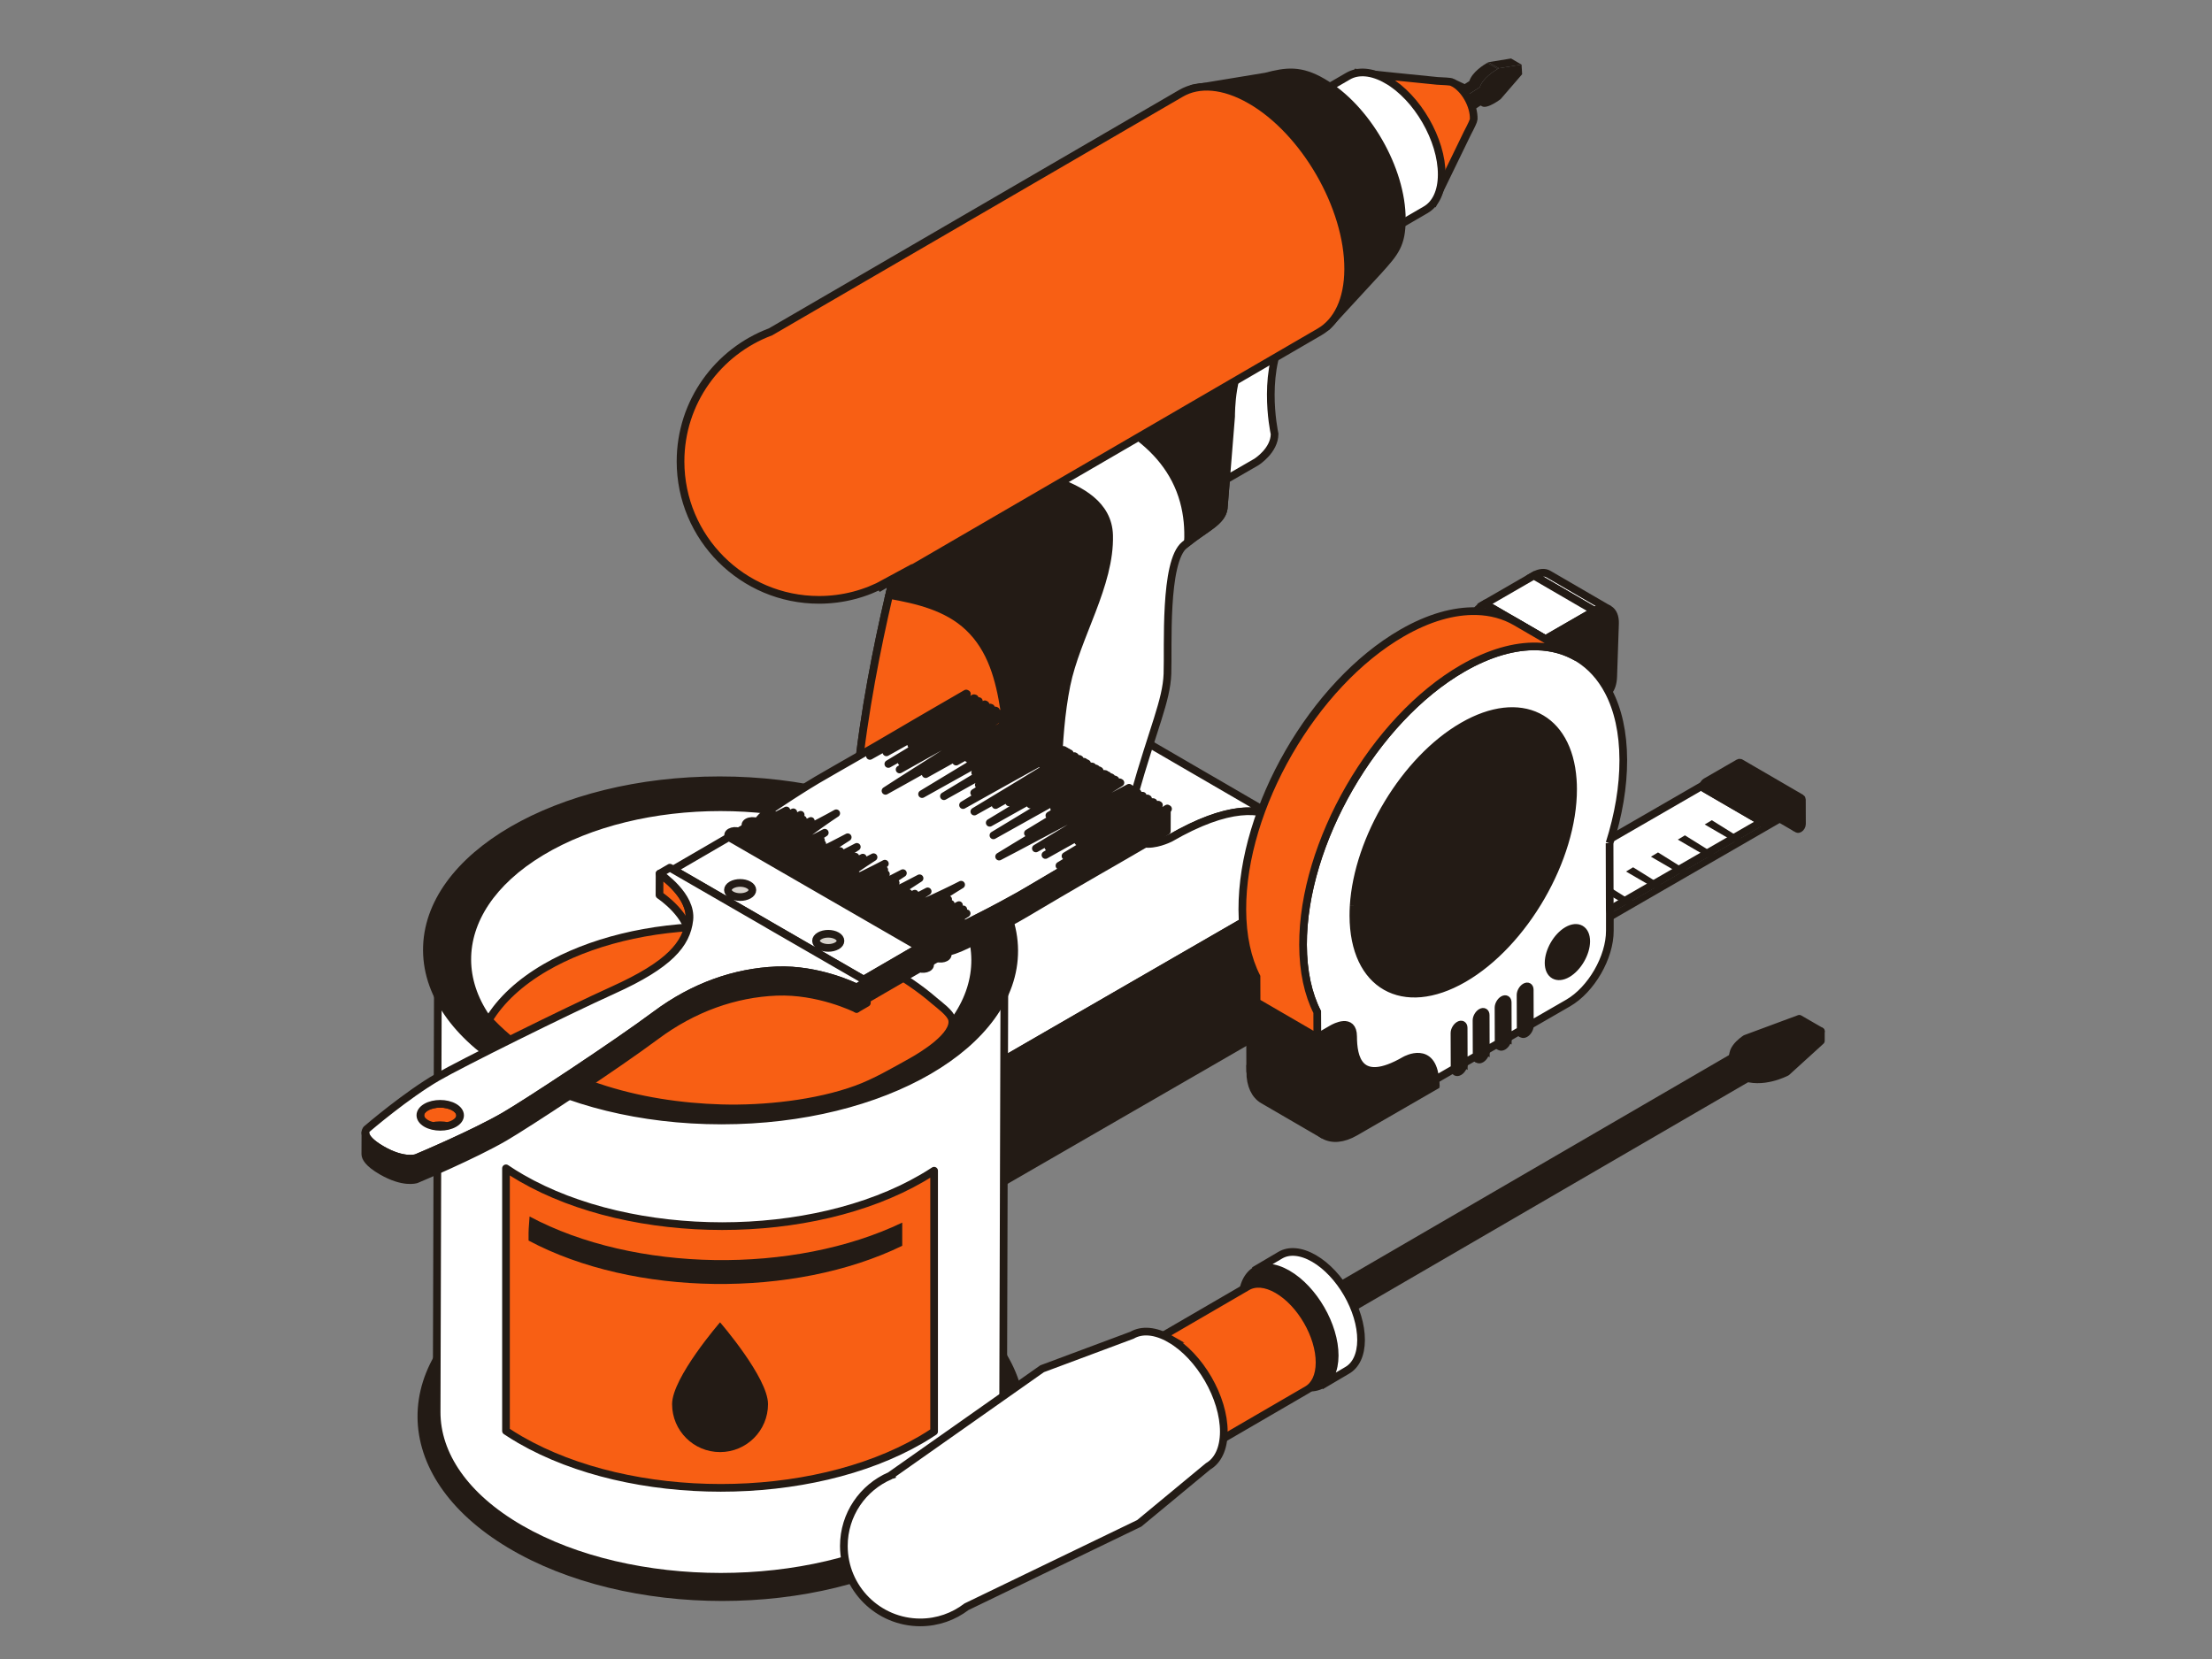 <?xml version="1.0" encoding="UTF-8"?><svg id="a" xmlns="http://www.w3.org/2000/svg" viewBox="0 0 576 432"><rect x="0" y="0" width="576" height="432" fill="#808080" stroke="none"/><g><polygon points="203.97 269.92 236.67 288.93 339.12 229.78 306.41 210.77 203.97 269.92" fill="#3a3838"/><path d="M271.99,199.27c-.43,.2-5.36,2.59-8.32,.87l32.7,19.01c2.96,1.72,7.89-.66,8.32-.87,14.59-8.42,23.05-8.04,27.92-5.21l-32.7-19c-4.87-2.83-13.33-3.21-27.92,5.21Z" fill="#fff" stroke="#231b15" stroke-miterlimit="10" stroke-width="2"/><polygon points="286.56 105.86 319.27 124.86 320.58 108.44 287.88 89.44 286.56 105.86" fill="#5e5959"/><path d="M287.88,89.44l32.7,19.01c0-.65-.04-13.04,4.79-16.16l-32.7-19.01c-4.82,3.11-4.79,15.51-4.79,16.16Z" fill="#5e5959"/><path d="M304.69,218.27c-.72,.35-14.48,6.99-9.41-10.96,5.07-17.95,8.46-24.81,8.72-31.82,.27-7.01-.93-29.18,4.45-33.6,5.38-4.41,9.65-5.89,10.21-9.48l.6-7.55,1.32-16.42c0-.65-.04-13.04,4.79-16.16l-19.22,12.39-53.98,34.8,2.33,3.86c.96-.55,18.55-10.4,13.65,15.31-.59,2.11-11.82,42.1-13.15,76.18,.06,.64,1.17,12.71-9.04,20.24-.47,.3-9.36,6.07-9.34,14.54l.05,20.73,102.45-59.15-.02-8.34c-.19-1.11-3.76-22.27-34.41-4.57Z" fill="#fff" stroke="#231b15" stroke-miterlimit="10" stroke-width="2"/><g><path d="M294.39,112.25c6.46,4.38,11.67,10.26,13.86,18.27,.98,3.57,1.26,7.13,1.1,10.67,4.94-3.86,8.78-5.4,9.3-8.78l.61-7.55,1.32-16.42c0-.65-.04-13.04,4.79-16.16l-19.22,12.39-11.76,7.58Z" fill="#231b15" stroke="#231b15" stroke-miterlimit="10" stroke-width="2"/><path d="M274.47,125.09l-22.31,14.38,2.33,3.86c.96-.56,18.55-10.4,13.65,15.31-.58,2.06-12.13,41.2-13.15,76.19,7.51-2.05,14.52-9.11,17.98-16.23,2.73-5.64,2.22-11.97,2.48-18.07,.32-7.39,.79-14.85,2.26-22.12,2.56-12.66,11.47-26.08,11.1-39.07-.23-7.99-7.49-11.83-14.34-14.24Z" fill="#231b15" stroke="#231b15" stroke-miterlimit="10" stroke-width="2"/></g><path d="M236.67,290.29l.05,14.53,.02,6.77c.02,5.69,4.04,7.98,9,5.12l84.52-48.8c4.95-2.86,8.95-9.79,8.93-15.47l-.06-21.3-102.45,59.15Z" fill="#231b15" stroke="#231b15" stroke-miterlimit="10" stroke-width="2"/><path d="M236.73,311.59l-.02-6.77-.05-15.89-32.7-19.01,.05,15.89,.02,6.77c0,2.82,2.84,8.05,10.73,13.68,12.95,9.25,24.59,11.07,24.59,11.07-1.61-.94-2.61-2.92-2.61-5.75Z" fill="#f85f14" stroke="#231b15" stroke-miterlimit="10" stroke-width="2"/><path d="M305.75,104.05l.4,.62,19.22-12.39c-4.82,3.11-4.79,15.51-4.79,16.16l-1.32,16.42,7.89-4.55c.23-.15,4.7-3.03,4.75-7.3-.18-.87-3.68-17.48,3.68-27.93l-29.83,18.96Z" fill="#fff" stroke="#231b15" stroke-miterlimit="10" stroke-width="2"/><polygon points="273.05 85.04 273.45 85.67 306.15 104.67 305.75 104.05 273.05 85.04" fill="#5e5959"/><path d="M265.5,141.84l-32.7-19c2.87,1.67,4.65,6.23,2.64,16.79-.59,2.1-11.82,42.1-13.15,76.18,.06,.64,1.17,12.71-9.04,20.24-.47,.3-9.36,6.07-9.34,14.54l.1,20.34s3.15,5.86,12.05,11.01c13.59,7.88,20.65,7.99,20.65,7.99l-.1-20.34c-.02-8.48,8.87-14.24,9.34-14.54,10.21-7.53,9.1-19.6,9.04-20.24,1.33-34.09,12.56-74.08,13.15-76.19,2.02-10.57,.23-15.13-2.64-16.79Z" fill="#f85f14" stroke="#231b15" stroke-miterlimit="10" stroke-width="2"/><path d="M265.5,141.84l-32.7-19c2.87,1.67,4.65,6.23,2.64,16.79-.59,2.1-11.82,42.1-13.15,76.18,.01,.13,32.72,19.2,32.7,19.01,1.33-34.09,12.56-74.08,13.15-76.19,2.02-10.57,.23-15.13-2.64-16.79Z" fill="#f85f14" stroke="#231b15" stroke-miterlimit="10" stroke-width="2"/><path d="M265.5,141.84l-32.7-19c2.87,1.67,4.65,6.23,2.64,16.79-.22,.77-1.85,6.58-3.89,15.29,7.34,1.3,15.04,3.1,20.63,8.38,6.04,5.7,8.08,13.6,9.32,21.53,.05,.31,.09,.63,.14,.95,3.12-15.06,6.21-26.07,6.51-27.15,2.02-10.57,.23-15.13-2.64-16.79Z" fill="#231b15" stroke="#231b15" stroke-miterlimit="10" stroke-width="2"/><polygon points="219.46 120.46 252.17 139.47 306.15 104.67 273.45 85.67 219.46 120.46" fill="#5c815a"/><g isolation="isolate"><path d="M382.88,25.85c.08,.1,.17,.18,.28,.24l2.73,1.58c-.1-.06-.2-.14-.28-.24l-2.73-1.58Z" fill="#231b15"/><path d="M387.27,16.37l2.73,1.58c.2-.12,.31-.17,.32-.18l-2.73-1.58s-.11,.06-.31,.17Z" fill="#231b15"/><path d="M396.27,17.85l-.06-1.04-5.89,.96s-.12,.06-.32,.18c-.98,.56-3.91,2.42-4.66,4.75l-5.97,3.86,.27,4.73,5.97-3.86c.66,.85,2.27,.18,3.52-.54,.92-.53,1.61-1.07,1.65-1.1l5.58-6.46-.06-1.04-.02-.45Z" fill="#231b15"/><polygon points="376.63 24.97 376.9 29.71 379.63 31.29 379.36 26.56 376.63 24.97" fill="#231b15"/><g><polygon points="387.59 16.19 390.31 17.77 396.2 16.82 393.48 15.23 387.59 16.19" fill="#231b15"/><path d="M382.61,21.11l-5.97,3.86,2.73,1.58,5.97-3.86c.75-2.33,3.69-4.18,4.66-4.75l-2.73-1.58c-.98,.56-3.91,2.42-4.66,4.75Z" fill="#231b15"/></g></g><path d="M378.21,21.45c-.58-.28-2.22-.27-3.96-.39l-20.75-2.09-4.37,16.69c1.01-.59,2.41-.5,3.96,.39,3.07,1.77,5.55,6.07,5.54,9.6,0,1.75-.62,2.99-1.62,3.57l16.28,3.61,8.84-18.21c.97-1.84,1.61-3.19,1.62-3.57,.13-3.53-2.36-8.05-5.54-9.6Z" fill="#f85f14" stroke="#231b15" stroke-miterlimit="10" stroke-width="2"/><path d="M361.19,20.82c-3.97-2.29-7.56-2.5-10.16-.99l-64.47,37.46c2.6-1.51,6.19-1.3,10.16,.99,7.88,4.55,14.26,15.59,14.23,24.65-.01,4.5-1.6,7.67-4.16,9.16l64.47-37.47c2.56-1.49,4.15-4.66,4.16-9.16,.03-9.06-6.35-20.1-14.23-24.65Z" fill="#fff" stroke="#231b15" stroke-miterlimit="10" stroke-width="2"/><path d="M344.36,21.37c-5.76-3.33-9.4-2.84-14.75-1.44l-19.01,3.13-74.6,51.28c3.77-2.19,8.99-1.88,14.75,1.44,11.45,6.61,20.7,22.63,20.66,35.79-.02,6.54-2.33,11.13-6.05,13.3l80.18-39.82,13.44-14.58c4.29-4.76,6.03-6.76,6.05-13.3,.04-13.16-9.21-29.18-20.66-35.79Z" fill="#231b15" stroke="#231b15" stroke-miterlimit="10" stroke-width="2"/><path d="M325.66,26.08c-7.08-4.09-13.5-4.47-18.13-1.78l-106.88,62.11c-13.68,5.12-23.44,18.27-23.44,33.74,0,19.91,16.14,36.05,36.05,36.05,6.28,0,12.18-1.61,17.32-4.43-.63,.57-1.29,1.09-2.02,1.51l115.07-66.87c4.57-2.66,7.41-8.31,7.43-16.34,.05-16.17-11.33-35.87-25.4-43.99Z" fill="#f85f14" stroke="#231b15" stroke-miterlimit="10" stroke-width="2"/></g><g><path d="M467.83,215.39c0,.22,.08,.37,.2,.44l-15.81-9.19c-.12-.07-.2-.22-.2-.44v-3.62l15.8,9.19v3.62Z" fill="#231b15" stroke="#231b15" stroke-miterlimit="10" stroke-width="2"/><polygon points="467.82 211.77 452.01 202.58 452 200.66 467.81 209.84 467.82 211.77" fill="#f0f1f1"/><polygon points="419.17 237.89 403.37 228.7 403.36 227.66 419.17 236.84 419.17 237.89" fill="#f5f5f5"/><path d="M459.48,214.41c-.08-.05-.14-.13-.17-.24l.46,.27-40.6,23.44-15.81-9.19,40.48-23.37,15.63,9.09Z" fill="#f5f5f5"/><g><path d="M459.7,214.46h-.02s-.05,0-.07,0h0s-.04,0-.06-.01h-.01s-.04-.02-.06-.03h-.01l-.03-.03h-.02l-.02-.04h-.01s-.02-.03-.03-.05h0s-.02-.04-.03-.06v-.02s-.02-.02-.02-.04v-.02h0c.16,.09,.31,.18,.47,.27-.02,0-.05,0-.07,.01Z" fill="#f5f5f5"/><polygon points="450.3 209.08 443.68 205.23 443.68 205.23 450.3 209.08" fill="#f5f5f5"/></g><path d="M443.48,204.79c0,.22,.08,.37,.2,.44l15.08,8.76-39.58,22.85-15.81-9.19,40.16-23.19c-.03,.11-.05,.22-.05,.32Z" fill="#fff" stroke="#231b15" stroke-miterlimit="10" stroke-width="2"/><path d="M459.97,214.37c-.07,.04-.13,.07-.2,.08l-.46-.27h0s0-.03-.01-.04v-.09s-.02-.05-.02-.07h0c.23,.13,.46,.26,.69,.39Z" fill="#59595b"/><path d="M443.53,204.47c-.03,.11-.05,.22-.05,.32,0,.22,.08,.37,.2,.44l15.81,9.19s-.03-.02-.04-.04c.09,.07,.2,.1,.34,.07,.06-.01,.13-.04,.2-.08l7.84-4.52v1.93l.02,3.62c0,.43,.31,.61,.69,.39,.38-.22,.69-.75,.69-1.19l-.02-6.34c0-.22-.08-.37-.2-.44h0l-15.81-9.19c-.13-.07-.3-.06-.49,.05l-8.52,4.92c-.29,.17-.54,.51-.64,.86Zm25.35,3.32s.03,.01,.04,.02c-.01,0-.03-.01-.04-.02Zm-.12,0s.03,0,.05,0c-.02,0-.03,0-.05,0Zm-.13,.03s.03,0,.04,0c-.01,0-.03,0-.04,0Zm-9.3,6.41c.02,.06,.05,.1,.09,.14-.04-.04-.07-.08-.09-.14Zm-.04-.25c0,.08,.01,.15,.03,.21-.02-.06-.03-.13-.03-.21Z" fill="#231b15" stroke="#231b15" stroke-linejoin="round" stroke-width="2"/><path d="M459.97,214.37l7.84-4.52v1.93l-48.63,28.08v-1.96l40.6-23.44c.06-.01,.13-.04,.2-.08Z" fill="#231b15"/><polygon points="419.18 239.85 403.37 230.66 403.37 228.7 419.17 237.89 419.18 239.85" fill="#59595b"/><polygon points="453.48 218.4 451.88 219.33 443.9 214.69 445.75 213.58 453.48 218.4" fill="#231b15"/><polygon points="446.48 222.34 444.88 223.27 436.9 218.63 438.75 217.52 446.48 222.34" fill="#231b15"/><polygon points="439.48 226.8 437.88 227.72 429.9 223.08 431.75 221.97 439.48 226.8" fill="#231b15"/><polygon points="433 230.66 431.39 231.58 423.41 226.94 425.26 225.84 433 230.66" fill="#231b15"/><polygon points="425.48 234.96 423.88 235.89 415.9 231.25 417.75 230.14 425.48 234.96" fill="#231b15"/><path d="M397.23,235.92h0c5.27,3.06,10.54,6.12,15.81,9.19h0c0,3.11-2.18,6.89-4.89,8.46l-15.81-9.19c2.71-1.56,4.9-5.35,4.89-8.46Z" fill="#f7e573"/><path d="M392.35,244.37c4.74,2.76,11.07,6.43,15.81,9.19-1.36,.79-2.59,.86-3.48,.34l-15.81-9.19c.89,.52,2.12,.44,3.48-.34Z" fill="#f7e573"/><path d="M413.04,245.1c-5.27-3.06-10.54-6.12-15.81-9.19,0-1.55-.55-2.63-1.43-3.15,4.74,2.76,11.06,6.43,15.81,9.19,.88,.51,1.43,1.6,1.43,3.15Z" fill="#f7e573"/><path d="M396.32,269.21l-15.81-9.19c-.21-.12-.35-.39-.35-.76l15.81,9.19c0,.37,.13,.64,.35,.76Z" fill="#231b15" stroke="#231b15" stroke-miterlimit="10" stroke-width="2"/><polygon points="395.97 268.44 380.17 259.26 380.17 259.13 395.97 268.32 395.97 268.44" fill="#231b15" stroke="#231b15" stroke-miterlimit="10" stroke-width="2"/><path d="M395.8,232.77l15.81,9.19c-.89-.52-2.13-.44-3.49,.34l-15.81-9.19c1.36-.79,2.6-.86,3.49-.34Z" fill="#434244"/><path d="M390.59,272.51l-15.81-9.19c-.21-.12-.35-.39-.35-.76l15.81,9.19c0,.37,.14,.64,.35,.76Z" fill="#231b15" stroke="#231b15" stroke-miterlimit="10" stroke-width="2"/><polygon points="398.36 266.94 382.55 257.76 382.52 248.52 398.33 257.71 398.36 266.94" fill="#f7e573"/><polygon points="390.24 271.75 374.43 262.57 374.43 262.44 390.24 271.63 390.24 271.75" fill="#231b15" stroke="#231b15" stroke-miterlimit="10" stroke-width="2"/><path d="M398.33,257.71l-15.81-9.19c0-.38-.13-.64-.35-.76,4.74,2.76,11.07,6.43,15.81,9.19,.21,.12,.35,.39,.35,.76Z" fill="#f7e573"/><path d="M392.31,233.11l15.81,9.19c-2.7,1.56-4.89,5.35-4.88,8.46,0,1.54,.55,2.63,1.43,3.14l-15.81-9.19c-.88-.51-1.42-1.6-1.43-3.14,0-3.11,2.18-6.9,4.88-8.46Z" fill="#434244"/><polygon points="395.97 268.32 380.17 259.13 380.14 249.9 395.95 259.08 395.97 268.32" fill="#231b15" stroke="#231b15" stroke-miterlimit="10" stroke-width="2"/><path d="M382.18,247.76l15.81,9.19c-.22-.13-.52-.11-.85,.08l-15.81-9.19c.33-.19,.63-.21,.85-.08Z" fill="#434244"/><path d="M381.33,247.84l15.81,9.19c-.66,.38-1.19,1.3-1.19,2.06l-15.81-9.19c0-.76,.53-1.68,1.19-2.06Z" fill="#434244"/><path d="M384.86,275.82l-15.81-9.19c-.21-.12-.35-.39-.35-.76l15.81,9.19c0,.37,.13,.64,.35,.76Z" fill="#231b15" stroke="#231b15" stroke-miterlimit="10" stroke-width="2"/><polygon points="384.51 275.06 368.71 265.87 368.71 265.75 384.51 274.94 384.51 275.06" fill="#231b15" stroke="#231b15" stroke-miterlimit="10" stroke-width="2"/><polygon points="392.62 270.25 376.82 261.07 376.79 251.83 392.6 261.02 392.62 270.25" fill="#231b15" stroke="#231b15" stroke-miterlimit="10" stroke-width="2"/><path d="M392.6,261.02l-15.81-9.19c0-.38-.13-.64-.35-.76l15.81,9.19c.21,.12,.35,.39,.35,.76Z" fill="#f7e573"/><polygon points="390.24 271.63 374.43 262.44 374.41 253.21 390.21 262.39 390.24 271.63" fill="#231b15" stroke="#231b15" stroke-miterlimit="10" stroke-width="2"/><path d="M376.44,251.07l15.81,9.19c-.22-.13-.52-.11-.85,.08l-15.81-9.19c.33-.19,.63-.21,.85-.08Z" fill="#434244"/><path d="M375.59,251.15l15.81,9.19c-.65,.38-1.19,1.3-1.19,2.06l-15.81-9.19c0-.76,.53-1.68,1.19-2.06Z" fill="#434244"/><path d="M379.13,279.13l-15.81-9.19c-.21-.12-.35-.39-.35-.76l15.81,9.19c0,.37,.13,.64,.35,.76Z" fill="#434244"/><polygon points="386.9 273.56 371.09 264.37 371.06 255.14 386.87 264.33 386.9 273.56" fill="#231b15" stroke="#231b15" stroke-miterlimit="10" stroke-width="2"/><polygon points="378.78 278.37 362.97 269.18 362.97 269.06 378.78 278.25 378.78 278.37" fill="#434244"/><path d="M386.87,264.33l-15.81-9.19c0-.38-.13-.64-.35-.76l15.81,9.19c.21,.12,.35,.39,.35,.76Z" fill="#f7e573"/><polygon points="384.51 274.94 368.71 265.75 368.68 256.52 384.49 265.7 384.51 274.94" fill="#231b15" stroke="#231b15" stroke-miterlimit="10" stroke-width="2"/><path d="M370.71,254.37l15.81,9.19c-.22-.13-.52-.11-.85,.08l-15.81-9.19c.33-.19,.63-.21,.85-.08Z" fill="#434244"/><path d="M369.87,254.46l15.81,9.19c-.66,.38-1.19,1.3-1.19,2.06l-15.81-9.19c0-.76,.53-1.68,1.19-2.06Z" fill="#434244"/><polygon points="381.16 276.87 365.35 267.68 365.33 258.45 381.14 267.64 381.16 276.87" fill="#231b15" stroke="#231b15" stroke-miterlimit="10" stroke-width="2"/><path d="M381.14,267.64l-15.81-9.19c0-.38-.13-.64-.35-.76l15.81,9.19c.21,.12,.35,.39,.35,.76Z" fill="#f7e573"/><polygon points="378.78 278.25 362.97 269.06 362.95 259.83 378.75 269.01 378.78 278.25" fill="#231b15" stroke="#231b15" stroke-miterlimit="10" stroke-width="2"/><path d="M364.98,257.69l15.81,9.19c-.22-.13-.52-.11-.85,.08l-15.81-9.19c.33-.19,.63-.21,.85-.08Z" fill="#434244"/><path d="M364.13,257.77l15.81,9.19c-.66,.38-1.19,1.3-1.19,2.06l-15.81-9.19c0-.76,.53-1.68,1.19-2.06Z" fill="#231b15" stroke="#231b15" stroke-miterlimit="10" stroke-width="2"/><path d="M379.94,266.95c.66-.38,1.19-.08,1.2,.68l.03,9.23v.13c0,.75-.53,1.68-1.19,2.06-.66,.38-1.19,.07-1.2-.68v-.13l-.03-9.23c0-.76,.53-1.68,1.19-2.06Z" fill="#231b15" stroke="#231b15" stroke-miterlimit="10" stroke-width="2"/><polygon points="419.12 219.57 403.32 210.39 403.25 188.3 419.06 197.48 419.12 219.57" fill="#f7e573"/><path d="M373.75,281.15l-15.81-9.19c-.27-3.17-1.29-4.75-2.52-5.46l15.81,9.19c1.23,.71,2.25,2.3,2.52,5.46Z" fill="#231b15" stroke="#231b15" stroke-miterlimit="10" stroke-width="2"/><path d="M393.72,193.8l15.81,9.19c.06,.79,.09,1.61,.09,2.45,.02,6.8-1.76,14.16-4.83,21.19-5.27-3.06-10.54-6.12-15.81-9.18,3.07-7.03,4.85-14.39,4.83-21.19,0-.84-.03-1.66-.09-2.45Z" fill="#f7e573"/><path d="M355.43,266.5l15.81,9.19c-2.25-1.31-5.18,.3-5.41,.43l-15.81-9.19c.23-.13,3.17-1.74,5.41-.43Z" fill="#231b15" stroke="#231b15" stroke-miterlimit="10" stroke-width="2"/><path d="M350.01,266.93l15.81,9.19c-5.27,3.04-8.49,3.27-10.46,2.13l-15.81-9.19c1.97,1.14,5.19,.91,10.46-2.13Z" fill="#231b15" stroke="#231b15" stroke-miterlimit="10" stroke-width="2"/><path d="M365.29,245.63c9.87-5.7,18.56-16.47,23.68-28.18,5.27,3.06,10.54,6.12,15.81,9.18-5.12,11.71-13.81,22.49-23.68,28.19-7.95,4.59-15.15,5.01-20.35,1.99l-15.81-9.19c5.2,3.02,12.41,2.6,20.35-1.99Z" fill="#f7e573"/><path d="M352.36,269.89c0,3.01,.43,6.86,3,8.36l-15.81-9.19c-2.58-1.5-2.99-5.35-3-8.36,0-1.53-.46-2.34-1.11-2.72l15.81,9.19c.65,.38,1.11,1.19,1.11,2.72Z" fill="#231b15" stroke="#231b15" stroke-miterlimit="10" stroke-width="2"/><path d="M335.44,257.97l15.81,9.19c-1.46-.85-3.89,.48-4.29,.71l-15.81-9.19c.4-.23,2.83-1.56,4.29-.71Z" fill="#434244"/><polygon points="346.95 267.87 343.02 270.14 327.21 260.96 331.14 258.69 346.95 267.87" fill="#231b15" stroke="#231b15" stroke-miterlimit="10" stroke-width="2"/><path d="M365.11,179.9l15.81,9.19c-15.06,8.69-27.38,29.21-28.44,46.84-.05,.85-.08,1.7-.07,2.54,.03,9.01,3.21,15.35,8.34,18.34l-15.81-9.19c-5.13-2.98-8.32-9.32-8.34-18.34,0-.84,.02-1.69,.07-2.54,1.06-17.63,13.38-38.15,28.44-46.84Z" fill="#434244"/><path d="M408.12,242.3c2.71-1.56,4.91-.31,4.92,2.8,0,3.11-2.18,6.89-4.89,8.46-2.7,1.56-4.9,.31-4.91-2.8,0-3.11,2.18-6.9,4.88-8.46Z" fill="#231b15" stroke="#231b15" stroke-miterlimit="10" stroke-width="2"/><path d="M397.14,257.03c.66-.38,1.19-.08,1.2,.68l.03,9.23v.13c0,.75-.53,1.68-1.19,2.06-.66,.38-1.19,.07-1.2-.68v-.13l-.03-9.23c0-.76,.53-1.68,1.19-2.06Z" fill="#231b15" stroke="#231b15" stroke-miterlimit="10" stroke-width="2"/><path d="M391.4,260.34c.66-.38,1.19-.08,1.2,.68l.03,9.23v.13c0,.75-.53,1.68-1.19,2.06-.65,.38-1.19,.07-1.2-.68v-.13l-.03-9.23c0-.76,.53-1.68,1.19-2.06Z" fill="#231b15" stroke="#231b15" stroke-miterlimit="10" stroke-width="2"/><path d="M385.67,263.64c.66-.38,1.19-.08,1.2,.68l.03,9.23v.13c0,.75-.53,1.68-1.19,2.06s-1.19,.07-1.2-.68v-.13l-.03-9.23c0-.76,.53-1.68,1.19-2.06Z" fill="#231b15" stroke="#231b15" stroke-miterlimit="10" stroke-width="2"/><polygon points="419.06 197.48 409.52 202.99 393.72 193.8 403.25 188.3 419.06 197.48" fill="#f7e573"/><path d="M418.85,180.06l-15.81-9.19c-2.06-3.93-4.89-6.94-8.31-8.93,4.74,2.76,11.07,6.43,15.81,9.19,3.42,1.99,6.24,4.99,8.31,8.93Z" fill="#434244"/><path d="M409.52,202.99l-15.81-9.19c-.55-7.72-3.6-13.19-8.26-15.9,4.74,2.76,11.06,6.43,15.81,9.19,4.66,2.71,7.71,8.18,8.26,15.9Z" fill="#f7e573"/><path d="M344.72,295.59l-15.81-9.19c-2.07-1.2-3.35-3.75-3.36-7.38l15.81,9.19c.01,3.63,1.29,6.18,3.36,7.38Z" fill="#231b15" stroke="#231b15" stroke-miterlimit="10" stroke-width="2"/><path d="M403.2,149.49l15.81,9.19c-.96-.56-2.3-.48-3.8,.39l-15.81-9.19c1.5-.86,2.84-.95,3.8-.39Z" fill="#fff" stroke="#231b15" stroke-miterlimit="10" stroke-width="2"/><polygon points="341.36 288.21 325.55 279.02 325.51 263.05 341.32 272.23 341.36 288.21" fill="#231b15" stroke="#231b15" stroke-linejoin="round" stroke-width="2"/><polygon points="415.21 159.07 402.45 166.43 386.64 157.25 399.4 149.88 415.21 159.07" fill="#fff" stroke="#231b15" stroke-miterlimit="10" stroke-width="2"/><path d="M343.02,270.14l3.93-2.27c.58-.34,5.4-2.96,5.41,2.01,.02,5.3,1.3,13.25,13.46,6.23,.36-.2,7.17-3.94,7.93,5.03,.04,.48,.06,1,.07,1.56l-20.92,12.08c-6.35,3.67-11.52,.72-11.54-6.58l-.05-15.97,.2-1.22,1.5-.87Z" fill="#231b15" stroke="#231b15" stroke-miterlimit="10" stroke-width="2"/><polygon points="343.02 270.14 341.52 271.01 325.71 261.82 327.21 260.96 343.02 270.14" fill="#231b15" stroke="#231b15" stroke-linejoin="round" stroke-width="2"/><polygon points="341.52 271.01 341.32 272.23 325.51 263.05 325.71 261.82 341.52 271.01" fill="#231b15" stroke="#231b15" stroke-linejoin="round" stroke-width="2"/><path d="M386.64,157.25c4.74,2.76,11.07,6.43,15.81,9.19-1,.58-1.76,1.23-2.24,1.9l-15.81-9.19c.48-.66,1.23-1.32,2.24-1.9Z" fill="#fff" stroke="#231b15" stroke-miterlimit="10" stroke-width="2"/><path d="M402.45,166.43l12.76-7.36c3.06-1.77,5.46-.28,5.34,3.31l-.47,13.82c-.06,1.73-.52,3.07-1.23,3.86-3.89-7.41-10.47-11.53-18.64-11.73,.48-.66,1.23-1.32,2.24-1.9Z" fill="#231b15" stroke="#231b15" stroke-miterlimit="10" stroke-width="2"/><path d="M385.46,177.91l15.81,9.19c-5.2-3.02-12.41-2.6-20.35,1.99l-15.81-9.19c7.95-4.59,15.15-5.01,20.35-1.99Z" fill="#434244"/><polygon points="343 263.53 327.19 254.34 327.13 232.25 342.94 241.43 343 263.53" fill="#f7e573"/><polygon points="352.48 235.93 342.94 241.43 327.13 232.25 336.67 226.74 352.48 235.93" fill="#f7e573"/><path d="M380.91,189.08c15.06-8.7,27.45-2.44,28.61,13.91,.06,.79,.09,1.61,.09,2.45,.05,18.15-12.72,40.26-28.51,49.38-15.79,9.11-28.65,1.8-28.7-16.35,0-.84,.02-1.69,.07-2.54,1.06-17.63,13.38-38.15,28.44-46.84Z" fill="#231b15" stroke="#231b15" stroke-miterlimit="10" stroke-width="2"/><path d="M419.12,219.57c2.32-7.33,3.6-14.71,3.58-21.7-.02-7.14-1.4-13.14-3.86-17.82-3.89-7.41-10.47-11.53-18.64-11.73-5.79-.14-12.37,1.69-19.34,5.71-23.03,13.3-41.64,45.52-41.56,71.99,.02,6.98,1.34,12.86,3.69,17.5l.02,6.62,3.87-2.24c.64-.37,5.45-3,5.47,1.98,.02,5.3,1.3,13.25,13.46,6.23,.36-.2,7.17-3.94,7.93,5.03l5.03-2.9-.03-9.23c0-.76,.53-1.68,1.19-2.06,.66-.38,1.19-.08,1.2,.68l.03,9.23,3.35-1.93-.03-9.23c0-.76,.53-1.68,1.19-2.06,.66-.38,1.19-.08,1.2,.68l.03,9.23,3.34-1.93-.03-9.23c0-.76,.53-1.68,1.19-2.06,.66-.38,1.19-.08,1.2,.68l.03,9.23,3.35-1.93-.03-9.23c0-.76,.53-1.68,1.19-2.06,.66-.38,1.19-.08,1.2,.68l.03,9.23,9.97-5.75c6.02-3.48,10.88-11.9,10.86-18.82v-4.48l-.02-1.05-.05-17.27m-15.88,31.19c0-3.11,2.18-6.9,4.88-8.46,2.71-1.56,4.91-.31,4.92,2.8,0,3.11-2.18,6.89-4.89,8.46-2.7,1.56-4.9,.31-4.91-2.8Zm-50.76-14.83c1.06-17.63,13.38-38.15,28.44-46.84,15.06-8.7,27.45-2.44,28.61,13.91h0c.06,.79,.09,1.61,.09,2.45,.05,18.15-12.72,40.26-28.51,49.38-15.79,9.11-28.65,1.8-28.7-16.35,0-.84,.02-1.69,.07-2.54" fill="#fff" stroke="#231b15" stroke-miterlimit="10" stroke-width="2"/><path d="M365.06,164.85c6.97-4.03,13.55-5.85,19.34-5.71,3.83,.09,7.31,1.05,10.33,2.81l15.81,9.19c-3.02-1.75-6.5-2.71-10.33-2.81-5.79-.14-12.37,1.69-19.34,5.71-23.03,13.3-41.64,45.52-41.56,71.99,.02,6.98,1.34,12.86,3.69,17.5l.02,6.62-15.81-9.19-.02-6.62c-2.35-4.63-3.67-10.52-3.69-17.5-.08-26.46,18.53-58.69,41.56-71.99Z" fill="#f85f14" stroke="#231b15" stroke-miterlimit="10" stroke-width="2"/></g><g><path d="M237.91,216.75c-27.86-16.68-72.86-16.68-100.53,0-27.67,16.68-27.53,43.73,.33,60.41,27.85,16.68,72.86,16.68,100.54,0,27.67-16.68,27.52-43.73-.33-60.41Z" fill="#231b15" stroke="#231b15" stroke-linejoin="round" stroke-width="2"/><path d="M241.12,338.24c-13.79-7.96-32.8-12.89-53.73-12.89-41.86,0-75.82,19.73-75.68,43.98,.07,12.12,8.64,23.12,22.44,31.08,13.79,7.96,32.8,12.9,53.73,12.89,41.86,0,75.81-19.73,75.68-43.98-.07-12.12-8.64-23.12-22.44-31.08Z" fill="#d7d2cb"/><path d="M242.84,335.8c-30.6-18.32-80.03-18.32-110.42,0-30.4,18.32-30.24,48.03,.36,66.35,30.59,18.32,80.03,18.32,110.43,0,30.39-18.32,30.22-48.03-.37-66.35Z" fill="#231b15" stroke="#231b15" stroke-miterlimit="10" stroke-width="2"/><path d="M240.13,277.16c-28.71,16.69-75.41,16.68-104.31,0-14.54-8.4-21.81-19.42-21.77-30.42l-.35,120.92c-.03,11,7.23,22.02,21.77,30.42,28.9,16.68,75.6,16.68,104.31,0,14.26-8.29,21.4-19.13,21.43-29.99l.35-120.92c-.03,10.86-7.17,21.71-21.43,29.99Z" fill="#fff" stroke="#231b15" stroke-miterlimit="10" stroke-width="2"/><path d="M135.82,306.77c-1.43-.82-2.78-1.67-4.06-2.54v68.38c1.18,.79,2.42,1.56,3.71,2.31,28.9,16.68,75.6,16.69,104.31,0,1.21-.7,2.35-1.42,3.46-2.16v-67.91c-1,.65-2.03,1.3-3.11,1.92-28.71,16.69-75.41,16.68-104.31,0Z" fill="#f85f14" stroke="#231b15" stroke-linejoin="round" stroke-width="2"/><path d="M234.41,221.84c-25.91-15.52-67.77-15.52-93.51,0-25.74,15.52-25.61,40.67,.3,56.19,25.91,15.52,67.77,15.52,93.52,0,25.74-15.52,25.6-40.67-.31-56.19Z" fill="#fff" stroke="#231b15" stroke-linejoin="round" stroke-width="2"/><path d="M240.21,216.92c-13.56-7.83-32.25-12.68-52.83-12.68-41.16,0-74.53,19.4-74.4,43.24,.07,11.92,8.5,22.73,22.06,30.56,13.56,7.83,32.25,12.68,52.83,12.68,41.16,0,74.53-19.4,74.4-43.24-.07-11.92-8.5-22.73-22.06-30.56Zm-52.35,71.68c-19.57,0-37.35-4.61-50.24-12.06-12.9-7.45-20.92-17.73-20.98-29.06-.13-22.67,31.61-41.12,70.76-41.12,19.57,0,37.35,4.61,50.24,12.06,12.9,7.45,20.92,17.73,20.98,29.06,.13,22.67-31.62,41.12-70.76,41.12Z" fill="#231b15" stroke="#231b15" stroke-linejoin="round" stroke-width="2"/><path d="M230.77,251.92c-11.4-6.58-27.12-10.66-44.42-10.66s-32.97,4.08-44.3,10.66c-6.58,3.82-11.67,8.5-14.79,13.7,.19,.17,.39,.35,.58,.55,15.25,15.91,38.96,21.81,60.03,22.42,11.04,.32,24.69-1.12,35.18-4.95,4.81-1.76,9.59-4.55,14.18-7.1,2.89-1.61,11.73-6.93,10.67-11.12-.42-1.67-3.4-3.78-4.64-4.85-3.82-3.32-8.11-6.12-12.48-8.65Z" fill="#f85f14" stroke="#231b15" stroke-linejoin="round" stroke-width="2"/><path d="M241.5,216.17c-13.89-8.02-33.04-12.99-54.12-12.99-42.17,0-76.36,19.87-76.22,44.3,.07,12.21,8.71,23.28,22.6,31.3,13.89,8.02,33.04,12.99,54.12,12.99,42.17,0,76.36-19.87,76.22-44.3-.07-12.21-8.71-23.29-22.6-31.31Zm-53.63,74.54c-20.58,0-39.27-4.85-52.83-12.68-13.56-7.83-21.99-18.64-22.06-30.56-.13-23.84,33.24-43.24,74.4-43.24,20.58,0,39.27,4.85,52.83,12.68,13.56,7.83,21.99,18.64,22.06,30.56,.13,23.84-33.24,43.24-74.4,43.24Z" fill="#fff" stroke="#231b15" stroke-linejoin="round" stroke-width="2"/><g isolation="isolate"><path d="M303.43,210.86c-.91,.48-4.33,2.26-9.09,4.75-1.4,.73-2.91,1.53-4.52,2.37-1.59,.84-3.28,1.73-5.02,2.65-1.74,.92-3.53,1.88-5.34,2.86-1.19,.64-2.38,1.28-3.58,1.93,2.88-1.74,5.73-3.47,8.44-5.11,1.62-.98,3.19-1.93,4.68-2.84,1.48-.91,2.89-1.76,4.18-2.55,4.44-2.72,7.61-4.67,8.41-5.16,.13-.08,.2-.12,.2-.12l-.19-.11s-.08,.04-.24,.13c-.89,.49-4.21,2.32-8.85,4.87-1.36,.75-2.84,1.57-4.39,2.43-1.55,.87-3.19,1.78-4.88,2.72-1.87,1.04-3.82,2.13-5.79,3.23,1.89-1.15,3.76-2.27,5.56-3.36,1.62-.98,3.19-1.94,4.68-2.84,1.48-.91,2.89-1.76,4.18-2.55,4.39-2.69,7.53-4.62,8.38-5.14,.15-.09,.23-.14-.1-.17-1.16,.62-9.41,5-19.41,10.3,.26-.15,.52-.31,.77-.46,1.63-.99,3.19-1.94,4.68-2.84,1.48-.91,2.89-1.76,4.18-2.55,4.27-2.62,7.36-4.51,8.3-5.09l.3-.19-.19-.11-.18,.1c-.8,.44-4.16,2.29-8.91,4.9-1.35,.75-2.83,1.56-4.39,2.43-1.55,.87-3.19,1.78-4.88,2.72-2.63,1.47-5.4,3.01-8.19,4.58,2.69-1.63,5.35-3.23,7.87-4.76,1.63-.99,3.19-1.94,4.68-2.84,1.48-.91,2.89-1.76,4.18-2.55,4.61-2.83,7.84-4.81,8.61-5.28l-.36-.02c-.77,.42-4.15,2.28-8.92,4.91-1.36,.75-2.84,1.57-4.39,2.43-1.55,.86-3.19,1.78-4.88,2.72-1.95,1.08-3.97,2.22-6.02,3.36,1.97-1.19,3.92-2.37,5.79-3.5,1.63-.99,3.19-1.94,4.68-2.84,1.48-.91,2.88-1.77,4.17-2.55,4.08-2.51,7.09-4.35,8.17-5.01,.29-.18,.43-.26,.44-.27l-.19-.11s-.09,.05-.25,.14c-.91,.5-4.22,2.32-8.84,4.86-1.35,.75-2.83,1.56-4.39,2.43-1.55,.87-3.19,1.78-4.88,2.72-2.55,1.43-5.24,2.93-7.96,4.45,2.61-1.58,5.2-3.14,7.65-4.63,1.63-.99,3.19-1.94,4.68-2.84,1.48-.91,2.89-1.76,4.17-2.55,4.42-2.71,7.58-4.65,8.4-5.15,.14-.08,.21-.13,.21-.13l-.19-.11c-.18,.1-3.63,2-9.09,5-1.36,.75-2.84,1.56-4.39,2.43-.66,.37-1.35,.75-2.04,1.14,.67-.39,1.34-.77,1.98-1.15,1.51-.89,2.95-1.73,4.28-2.51,5.29-3.1,8.61-5.09,8.79-5.19l-.18-.11s-.23,.12-.67,.35c-3.04,1.61-15.99,8.49-28.94,15.36-1.42,.74-2.83,1.48-4.23,2.21,1.3-.8,2.61-1.59,3.93-2.4,3.46-2.1,6.93-4.2,10.19-6.16,1.62-.98,3.19-1.93,4.68-2.84,1.48-.91,2.89-1.76,4.18-2.55,4.15-2.55,7.19-4.41,8.22-5.04,.25-.16,.38-.23,.39-.24l-.19-.11-.18,.1c-.81,.44-4.17,2.3-8.9,4.9-1.36,.75-2.84,1.57-4.39,2.43-1.55,.86-3.19,1.77-4.88,2.72-1.8,1.01-3.66,2.05-5.55,3.11,1.81-1.1,3.61-2.18,5.33-3.23,1.63-.99,3.19-1.94,4.68-2.84,1.48-.91,2.88-1.77,4.18-2.55,4.47-2.74,7.65-4.69,8.42-5.17l.18-.11-.19-.11c-.18,.1-3.63,2-9.09,5-1.35,.75-2.84,1.57-4.39,2.43-1.14,.63-2.32,1.29-3.53,1.97,1.16-.71,2.3-1.4,3.39-2.05,1.48-.91,2.89-1.76,4.17-2.55,5.16-3.17,8.43-5.17,8.61-5.28l-.19-.11-.33,.18c-1.01,.56-4.27,2.35-8.76,4.82-1.36,.75-2.84,1.57-4.39,2.43-.41,.23-.84,.47-1.26,.7,.41-.25,.82-.49,1.21-.73,1.48-.91,2.89-1.76,4.18-2.55,3.86-2.37,6.75-4.14,7.97-4.89,.41-.25,.62-.38,.63-.39l-.19-.11-.33,.18c-1,.55-4.17,2.29-8.53,4.7,4.68-2.87,7.9-4.85,8.39-5.15l-.3-.05c-.65,.36-4.08,2.25-8.97,4.94-1.36,.75-2.84,1.57-4.39,2.43-1.55,.87-3.19,1.78-4.88,2.72-3.38,1.89-6.99,3.91-10.6,5.92,3.47-2.1,6.94-4.19,10.19-6.16,1.63-.99,3.19-1.94,4.68-2.84,1.48-.91,2.89-1.76,4.18-2.55,4.56-2.8,7.78-4.77,8.61-5.28l-.19-.11c-.18,.1-3.63,2-9.09,5-1.11,.61-2.3,1.27-3.55,1.96,1.18-.73,2.32-1.42,3.37-2.06,5.16-3.17,8.43-5.17,8.61-5.28l-.19-.11-.39,.22c-1.08,.59-4.29,2.36-8.7,4.79-1.36,.75-2.84,1.57-4.39,2.43-1.13,.63-2.32,1.29-3.53,1.97,1.17-.7,2.3-1.39,3.39-2.05,1.48-.91,2.88-1.77,4.18-2.55,4.28-2.63,7.38-4.53,8.31-5.1,.19-.12,.29-.18,.29-.18l-.26-.06c-.55,.3-4.02,2.21-9.01,4.96-1.36,.75-2.84,1.57-4.39,2.43-1.55,.86-3.19,1.77-4.89,2.72-2.63,1.47-5.4,3.01-8.19,4.58,2.69-1.63,5.35-3.23,7.88-4.77,1.62-.98,3.19-1.93,4.68-2.84,1.48-.91,2.89-1.76,4.18-2.55,3.51-2.15,6.23-3.82,7.6-4.67,.65-.4,.98-.6,1-.61l-.19-.11c-.18,.1-3.63,2-9.09,5-.53,.3-1.09,.6-1.65,.91,.54-.33,1.07-.65,1.57-.96,5.16-3.17,8.43-5.17,8.61-5.28l-.34-.03c-.73,.4-4.13,2.27-8.94,4.92-1.35,.75-2.83,1.57-4.39,2.43-1.55,.86-3.19,1.77-4.89,2.72-.32,.18-.65,.37-.97,.54,.31-.19,.63-.38,.94-.57,1.63-.99,3.19-1.94,4.68-2.84,1.48-.91,2.88-1.77,4.18-2.55,3.16-1.94,5.68-3.49,7.15-4.39,.93-.57,1.42-.87,1.45-.89l-.19-.11s-.2,.11-.57,.31c-1.22,.67-4.34,2.39-8.52,4.69-1.35,.75-2.84,1.57-4.39,2.43-1.55,.87-3.19,1.78-4.88,2.72-1.11,.62-2.24,1.25-3.39,1.89,1.1-.67,2.19-1.32,3.25-1.97,1.62-.98,3.19-1.93,4.68-2.84,1.48-.91,2.89-1.76,4.18-2.55,5.16-3.17,8.43-5.17,8.61-5.28l-.19-.11-.21,.11c-.85,.47-4.19,2.31-8.88,4.88-1.35,.75-2.83,1.57-4.39,2.43-1.55,.86-3.19,1.78-4.89,2.72-2.47,1.38-5.07,2.83-7.69,4.3,2.52-1.53,5.02-3.03,7.4-4.47,1.62-.98,3.19-1.93,4.68-2.84,1.48-.91,2.88-1.77,4.17-2.55,4.35-2.67,7.48-4.59,8.36-5.13l.25-.15-.19-.11c-.12,.06-2.33,1.28-6.05,3.34,3.52-2.16,5.62-3.45,5.73-3.52l-.19-.11c-.12,.07-2.46,1.35-6.36,3.5,3.7-2.27,5.91-3.62,6.02-3.69l-.19-.11c-.12,.06-2.33,1.28-6.06,3.33,3.52-2.16,5.62-3.45,5.73-3.52l-.32-.04c-.69,.38-4.1,2.26-8.96,4.93-1.36,.75-2.84,1.57-4.39,2.43-1.55,.87-3.19,1.78-4.88,2.72-2.47,1.38-5.07,2.83-7.69,4.3,2.52-1.53,5.02-3.04,7.39-4.47,1.62-.98,3.19-1.94,4.68-2.84,1.48-.91,2.89-1.76,4.17-2.55,4.49-2.76,7.68-4.71,8.43-5.17,.11-.07,.17-.11,.17-.11l-.29-.05c-.62,.34-4.06,2.24-8.99,4.95-1.36,.75-2.83,1.57-4.39,2.43-1.55,.86-3.19,1.78-4.88,2.72-1.11,.62-2.24,1.25-3.39,1.89,1.1-.67,2.19-1.33,3.25-1.97,1.63-.99,3.2-1.93,4.68-2.84,1.48-.91,2.89-1.76,4.17-2.55,4.53-2.78,7.74-4.75,8.61-5.28l-.19-.11s-.57,.32-1.6,.88c-1.57,.86-4.19,2.31-7.48,4.12-1.36,.75-2.84,1.57-4.39,2.43-1.55,.87-3.19,1.78-4.88,2.72-.32,.18-.65,.36-.97,.54,.31-.19,.63-.38,.94-.57,1.62-.98,3.19-1.93,4.68-2.84,1.48-.91,2.89-1.76,4.18-2.55,3.7-2.27,6.52-4,7.82-4.8,.51-.32,.78-.48,.79-.48l-.19-.11c-.18,.1-3.63,2-9.09,5-.53,.29-1.09,.6-1.66,.91,.54-.33,1.07-.65,1.58-.96,5.16-3.17,8.43-5.17,8.61-5.28l-.19-.1-.35,.19c-1.04,.57-4.28,2.36-8.73,4.81-1.36,.75-2.84,1.57-4.39,2.43-1.55,.86-3.19,1.78-4.88,2.72-2.63,1.47-5.4,3.01-8.2,4.58,2.69-1.63,5.35-3.23,7.88-4.77,1.62-.98,3.19-1.93,4.68-2.84,1.48-.91,2.89-1.76,4.18-2.55,3.97-2.43,6.92-4.24,8.07-4.95,.35-.21,.53-.33,.53-.33l-.19-.11c-.18,.1-3.63,2-9.09,5-1.36,.75-2.84,1.57-4.39,2.43-1.13,.63-2.32,1.29-3.53,1.97,1.17-.7,2.3-1.39,3.39-2.05,1.48-.91,2.88-1.77,4.18-2.55,5.16-3.17,8.43-5.17,8.61-5.28l-.34-.03c-.73,.4-4.13,2.27-8.94,4.92-1.11,.61-2.3,1.27-3.55,1.96,1.18-.72,2.32-1.42,3.37-2.06,3.5-2.15,6.21-3.81,7.59-4.66,.66-.4,.99-.61,1.01-.62l-.28-.05c-.61,.34-4.06,2.23-8.99,4.95-1.36,.75-2.84,1.56-4.39,2.43-1.55,.86-3.19,1.78-4.88,2.72-3.39,1.89-7,3.91-10.61,5.92,3.47-2.1,6.94-4.19,10.19-6.16,1.62-.98,3.19-1.93,4.68-2.84,1.48-.91,2.88-1.77,4.18-2.55,4.59-2.82,7.82-4.8,8.61-5.28l-.19-.11c-.18,.1-3.53,1.95-8.86,4.88,5.04-3.1,8.23-5.05,8.39-5.15l-.19-.11-.22,.12c-.87,.48-4.2,2.31-8.87,4.88-1.36,.75-2.84,1.57-4.39,2.43-.41,.23-.84,.47-1.26,.7,.41-.25,.82-.49,1.21-.73,1.48-.91,2.89-1.76,4.18-2.55,4.41-2.7,7.56-4.64,8.39-5.15l.22-.13-.19-.11c-.18,.1-3.63,2-9.09,5-1.36,.75-2.84,1.56-4.39,2.43-1.14,.63-2.32,1.29-3.53,1.97,1.16-.71,2.3-1.39,3.39-2.05,1.48-.91,2.89-1.76,4.18-2.55,5.16-3.17,8.43-5.17,8.61-5.28l-.28-.06c-.59,.32-4.04,2.22-9,4.95-1.36,.75-2.84,1.57-4.39,2.43-1.55,.87-3.19,1.78-4.88,2.72-1.8,1.01-3.66,2.05-5.56,3.1,1.82-1.1,3.61-2.18,5.33-3.23,1.63-.99,3.19-1.94,4.68-2.84,1.48-.91,2.89-1.76,4.18-2.55,4.63-2.84,7.87-4.83,8.61-5.28l-.24-.08c-.47,.26-3.96,2.18-9.03,4.97-1.36,.75-2.83,1.57-4.39,2.43-1.55,.86-3.19,1.78-4.88,2.72-3.38,1.89-6.99,3.91-10.6,5.92-1.38,.77-2.76,1.53-4.12,2.29,1.26-.81,2.53-1.64,3.81-2.46,12.94-8.23,25.88-16.46,27.04-17.2l-.19-.11c-.18,.1-3.6,2.03-8.93,5.11-1.33,.77-2.78,1.6-4.31,2.48-.64,.37-1.31,.76-1.97,1.15,.66-.4,1.32-.8,1.95-1.19,1.48-.91,2.89-1.76,4.17-2.55,5.16-3.17,8.43-5.17,8.61-5.28l-.27-.06c-.58,.32-4.04,2.22-9,4.95-1.36,.75-2.84,1.57-4.39,2.43-1.55,.86-3.19,1.78-4.88,2.72-2.56,1.43-5.25,2.93-7.97,4.45,2.61-1.58,5.2-3.14,7.65-4.62,1.62-.99,3.19-1.94,4.68-2.84,1.48-.91,2.89-1.76,4.17-2.55,4.59-2.81,7.82-4.8,8.61-5.28l-.23-.08c-.43,.24-3.94,2.17-9.04,4.98-1.36,.75-2.84,1.57-4.39,2.43-1.55,.87-3.19,1.78-4.88,2.72-1.94,1.08-3.97,2.22-6.02,3.36,1.97-1.19,3.92-2.37,5.79-3.5,1.62-.98,3.19-1.93,4.68-2.84,1.48-.91,2.89-1.76,4.18-2.55,4.71-2.89,7.99-4.9,8.61-5.28l-.24-.08c-.47,.26-3.97,2.18-9.03,4.97-1.36,.75-2.84,1.56-4.39,2.43-1.55,.86-3.19,1.78-4.88,2.72-2.63,1.47-5.4,3.02-8.2,4.58,2.69-1.63,5.35-3.23,7.87-4.76,1.62-.98,3.2-1.93,4.68-2.84,1.48-.91,2.89-1.76,4.17-2.55,4.71-2.89,7.98-4.9,8.61-5.28l-.19-.11-.18,.1c-.79,.44-4.16,2.29-8.91,4.9-1.36,.75-2.84,1.57-4.39,2.43-1.55,.87-3.19,1.78-4.88,2.72-.26,.15-.53,.3-.8,.44,9.27-5.9,16.9-10.75,17.59-11.42-.54,.3-4.01,2.21-9.01,4.96-1.36,.75-2.84,1.56-4.39,2.43-1.55,.86-3.19,1.78-4.88,2.72-1.88,1.04-3.82,2.13-5.79,3.23,1.89-1.15,3.76-2.28,5.56-3.36,1.63-.99,3.19-1.94,4.68-2.84,1.48-.91,2.89-1.76,4.18-2.55,4.66-2.86,7.92-4.86,8.61-5.28l-.25-.07c-.5,.27-3.98,2.19-9.03,4.97-1.35,.75-2.84,1.57-4.39,2.43-1.55,.87-3.19,1.78-4.88,2.72-2.81,1.57-5.79,3.23-8.78,4.91,1.11-.7,2.23-1.39,3.32-2.08,1.69-1.05,3.34-2.09,4.92-3.1,1.58-1.01,3.11-1.99,4.56-2.92,1.45-.93,2.81-1.81,4.07-2.62,4.64-3,7.85-5.07,8.39-5.42l-.19-.11c-.18,.1-3.56,2.06-8.89,5.15-1.33,.77-2.77,1.61-4.3,2.5-1.52,.89-3.12,1.83-4.77,2.8-1.65,.98-3.36,1.98-5.12,2.99-1.75,1.01-3.53,2.04-5.31,3.06-1.79,1.02-3.57,2.05-5.33,3.05-1.77,1-3.49,2-5.14,2.97-1.63,.98-3.2,1.94-4.64,2.87-.72,.46-1.43,.91-2.11,1.35-.67,.44-1.32,.87-1.95,1.28-1.25,.83-2.39,1.59-3.4,2.26-1,.69-1.81,1.34-2.38,1.91-.44,.44-.75,.83-.93,1.14,.09,.04,.17,.08,.25,.12l.17,.1c.27-.28,.69-.64,1.28-1.04,.56-.39,1.28-.82,2.12-1.28-.73,.49-1.37,.93-1.92,1.31-.62,.42-1.11,.77-1.47,1.03l.37,.21c.44-.21,1.04-.5,1.77-.86,.84-.41,1.85-.92,3.01-1.5,.59-.3,1.22-.63,1.88-.97-.59,.38-1.15,.75-1.67,1.09-1.01,.67-1.88,1.25-2.58,1.74-.61,.43-1.11,.77-1.47,1.03l.37,.21c.44-.21,1.04-.5,1.77-.86,.84-.41,1.85-.92,3.01-1.5,.73-.38,1.53-.78,2.37-1.22-.74,.52-1.42,1.03-2.18,1.59-.91,.61-1.71,1.15-2.37,1.6-.61,.43-1.11,.77-1.47,1.03l.74,.43c.38-.24,.92-.57,1.59-.96,.74-.43,1.64-.95,2.81-1.61,.86-.44,1.8-.92,2.79-1.44-.9,.58-1.73,1.12-2.48,1.62-1.01,.67-1.88,1.25-2.58,1.74-.61,.42-1.11,.77-1.47,1.03l.37,.21c.45-.21,1.05-.5,1.77-.86,.84-.41,1.85-.92,3.01-1.5,.62-.32,1.28-.66,1.98-1.02-.62,.4-1.2,.79-1.75,1.15-1,.67-1.87,1.26-2.58,1.74-.61,.42-1.11,.77-1.47,1.03l.37,.21c.45-.21,1.05-.5,1.78-.85,.84-.41,1.85-.92,3-1.5,.83-.42,1.74-.89,2.71-1.39-.87,.56-1.67,1.09-2.4,1.57-1,.67-1.87,1.26-2.58,1.75-.61,.42-1.11,.77-1.47,1.03l.37,.21c.44-.21,1.04-.5,1.77-.86,.84-.41,1.85-.92,3.01-1.5,1.15-.59,2.44-1.25,3.83-1.99,.69-.37,1.41-.75,2.16-1.15,.62-.34,1.26-.69,1.91-1.05-.61,.41-1.21,.81-1.79,1.2-.65,.45-1.28,.89-1.88,1.31-1.21,.84-2.28,1.63-3.23,2.33-.94,.71-1.73,1.33-2.37,1.86-.53,.44-.95,.8-1.24,1.09l.38,.22c.38-.24,.92-.56,1.6-.95l.84-.49c-.27,.19-.53,.37-.77,.53-.61,.42-1.11,.77-1.47,1.03l.37,.21c.45-.21,1.05-.5,1.78-.85,.84-.41,1.85-.92,3-1.5,.57-.29,1.17-.6,1.8-.93-.56,.37-1.09,.72-1.59,1.05-1,.67-1.87,1.26-2.58,1.75-.62,.42-1.11,.77-1.47,1.03l.37,.21c.45-.21,1.05-.5,1.78-.85,.71-.35,1.56-.77,2.5-1.25-.82,.55-1.54,1.04-2.14,1.45-.61,.43-1.11,.77-1.47,1.03l.37,.21c.45-.21,1.05-.5,1.77-.86,.53-.26,1.14-.56,1.8-.89-.57,.38-1.09,.73-1.54,1.04-.61,.43-1.11,.77-1.47,1.03l.37,.21c.43-.2,.99-.47,1.68-.81-.58,.4-1.04,.73-1.39,.97l.37,.21c.44-.21,1.04-.5,1.77-.86,.84-.41,1.85-.92,3.01-1.5,1.14-.59,2.44-1.25,3.83-1.99-1.27,.8-2.41,1.56-3.42,2.23-1.01,.67-1.88,1.25-2.58,1.74-.61,.43-1.11,.77-1.47,1.03l.37,.21c.45-.21,1.05-.5,1.78-.85,.34-.17,.73-.36,1.12-.56-.34,.23-.67,.45-.95,.66-.62,.42-1.11,.77-1.47,1.03l.37,.21c.45-.21,1.05-.5,1.78-.85,.72-.35,1.56-.77,2.5-1.25-.82,.55-1.54,1.04-2.14,1.46-.62,.42-1.11,.77-1.47,1.03l.37,.21c.45-.21,1.05-.5,1.78-.85,.84-.41,1.85-.92,3.01-1.5,.86-.44,1.79-.92,2.79-1.44-.9,.58-1.73,1.13-2.48,1.62-1.01,.67-1.87,1.26-2.58,1.74-.61,.42-1.11,.77-1.47,1.03l.37,.21c.45-.21,1.05-.5,1.78-.85,.16-.08,.33-.16,.5-.25-.14,.1-.29,.2-.42,.29-.61,.42-1.11,.77-1.47,1.03l.37,.21c.45-.21,1.05-.5,1.78-.85,.84-.41,1.85-.92,3-1.5,.08-.04,.17-.08,.25-.12-.07,.05-.15,.1-.22,.14-1,.67-1.87,1.26-2.58,1.75-.62,.42-1.11,.77-1.47,1.03l.37,.21c.45-.21,1.05-.5,1.78-.85,.84-.41,1.85-.92,3.01-1.5,.33-.17,.69-.35,1.05-.54-.32,.21-.63,.41-.92,.61-1.01,.67-1.87,1.26-2.58,1.74-.61,.42-1.11,.77-1.47,1.03l.37,.21c.45-.21,1.05-.5,1.77-.86,.84-.41,1.86-.91,3.01-1.5,.8-.41,1.68-.86,2.61-1.34-.83,.53-1.61,1.04-2.31,1.51-1,.67-1.87,1.26-2.58,1.75-.62,.42-1.11,.77-1.47,1.03l.37,.21c.22-.11,.49-.23,.78-.37-.25,.17-.46,.32-.64,.45l.37,.21c.25-.12,.54-.26,.88-.42-.28,.2-.52,.37-.72,.51l.37,.21c.22-.11,.49-.23,.78-.37-.25,.17-.46,.32-.64,.45l.37,.21c.45-.21,1.05-.5,1.78-.85,.84-.41,1.85-.92,3.01-1.5,.8-.41,1.68-.86,2.6-1.34-.83,.54-1.6,1.05-2.31,1.51-1,.67-1.87,1.26-2.58,1.75-.61,.43-1.11,.77-1.47,1.03l.37,.21c.45-.21,1.04-.5,1.77-.86,.84-.41,1.85-.92,3.01-1.5,.34-.17,.69-.35,1.05-.54-.32,.21-.62,.41-.92,.61-1,.67-1.87,1.26-2.58,1.75-.62,.42-1.11,.77-1.47,1.03l.37,.21c.45-.21,1.05-.5,1.78-.86,.84-.41,1.85-.92,3.01-1.5,.08-.04,.17-.09,.24-.13-.07,.05-.15,.1-.22,.14-1,.67-1.87,1.26-2.58,1.75-.61,.43-1.11,.77-1.47,1.03l.37,.21c.44-.21,1.04-.5,1.77-.86,.16-.08,.33-.16,.5-.24-.14,.1-.29,.2-.42,.29-.61,.43-1.11,.77-1.47,1.03l.37,.21c.45-.21,1.05-.5,1.77-.86,.84-.41,1.85-.92,3.01-1.5,.86-.44,1.8-.92,2.79-1.44-.9,.58-1.73,1.13-2.48,1.62-1,.67-1.87,1.26-2.58,1.75-.61,.43-1.11,.77-1.47,1.03l.37,.21c.45-.21,1.05-.5,1.78-.85,.72-.35,1.56-.77,2.5-1.25-.82,.55-1.54,1.04-2.14,1.46-.62,.42-1.11,.77-1.47,1.03l.37,.21c.45-.21,1.05-.5,1.78-.85,.35-.17,.73-.36,1.13-.56-.34,.23-.67,.45-.96,.65-.61,.43-1.11,.77-1.47,1.03l.37,.21c.45-.21,1.04-.5,1.77-.86,.84-.41,1.86-.91,3.01-1.5,1.15-.59,2.44-1.25,3.83-1.99-1.27,.8-2.41,1.55-3.42,2.22-1.01,.67-1.87,1.26-2.58,1.75-.62,.42-1.11,.77-1.47,1.03l.37,.21c.43-.2,.99-.47,1.68-.81-.58,.4-1.04,.73-1.39,.97l.37,.21c.45-.21,1.05-.5,1.77-.86,.53-.26,1.14-.56,1.8-.89-.57,.38-1.09,.73-1.54,1.04-.61,.43-1.11,.77-1.47,1.03l.37,.21c.44-.21,1.04-.5,1.77-.86,.72-.35,1.56-.77,2.51-1.24-.82,.55-1.54,1.04-2.14,1.45-.62,.42-1.11,.77-1.47,1.03l.37,.21c.44-.21,1.04-.5,1.77-.86,.84-.41,1.85-.92,3.01-1.5,.57-.29,1.17-.6,1.8-.93-.56,.37-1.09,.72-1.6,1.04-1,.67-1.87,1.26-2.58,1.75-.61,.42-1.11,.77-1.47,1.03l.37,.21c.45-.21,1.05-.5,1.78-.85,.28-.14,.59-.29,.9-.45-.29,.17-.57,.34-.83,.49-.67,.39-1.23,.7-1.65,.93l.38,.22c.49-.17,1.13-.41,1.88-.72,.9-.37,1.98-.83,3.19-1.38,1.21-.55,2.57-1.17,4.02-1.87,.72-.35,1.48-.72,2.25-1.09,.67-.34,1.36-.69,2.07-1.04-.62,.38-1.22,.75-1.8,1.11-.68,.43-1.35,.85-1.98,1.25-1.27,.8-2.4,1.55-3.41,2.22-1.01,.67-1.88,1.25-2.58,1.74-.61,.42-1.11,.77-1.47,1.03l.37,.21c.45-.21,1.04-.5,1.77-.86,.84-.41,1.86-.91,3.01-1.5,.83-.42,1.74-.89,2.71-1.39-.87,.56-1.67,1.09-2.4,1.57-1,.67-1.87,1.26-2.58,1.75-.62,.42-1.11,.77-1.47,1.03l.37,.21c.44-.21,1.04-.5,1.77-.86,.84-.41,1.85-.92,3.01-1.5,.62-.32,1.28-.66,1.98-1.02-.62,.4-1.21,.79-1.75,1.15-1.01,.67-1.87,1.26-2.58,1.74-.61,.42-1.11,.77-1.47,1.03l.37,.21c.44-.21,1.04-.5,1.77-.86,.84-.41,1.85-.92,3.01-1.5,.86-.44,1.8-.92,2.79-1.44-.9,.58-1.73,1.13-2.62,1.72-1.01,.59-1.9,1.11-2.63,1.54-.68,.39-1.23,.7-1.65,.93l.74,.43c.45-.21,1.05-.5,1.77-.86,.78-.38,1.72-.85,2.94-1.46,.8-.36,1.66-.76,2.57-1.19-.75,.49-1.45,.95-2.1,1.38-1.01,.67-1.87,1.26-2.58,1.74-.61,.43-1.11,.77-1.47,1.03l.37,.21c.45-.21,1.05-.5,1.78-.85,.84-.41,1.85-.92,3-1.5,.59-.3,1.22-.63,1.88-.97-.59,.38-1.15,.75-1.67,1.09-1,.67-1.87,1.26-2.58,1.75-.61,.42-1.11,.77-1.47,1.03l.37,.21c.18-.08,.38-.18,.6-.28,.34-.16,.74-.35,1.18-.57,.65-.32,1.4-.69,2.25-1.12-.6,.37-1.18,.7-1.71,.98-.17,.09-.33,.17-.5,.25-.71,.35-1.32,.59-1.8,.75l.18,.1c.08,.05,.15,.09,.21,.14,.54-.11,1.21-.28,1.97-.54,.98-.33,2.09-.8,3.28-1.38,1.16-.59,2.47-1.25,3.89-1.98,.7-.36,1.44-.74,2.2-1.13,.19-.1,.37-.2,.56-.3,.57-.3,1.16-.61,1.76-.93,.12-.06,.25-.13,.37-.2,1.49-.79,3.01-1.63,4.57-2.5,1.68-.95,3.39-1.96,5.11-2.99,1.73-1.02,3.49-2.06,5.25-3.1,1.77-1.03,3.54-2.07,5.28-3.08,1.74-1.02,3.46-2.02,5.14-2.98,1.67-.96,3.29-1.89,4.82-2.77,1.53-.89,2.97-1.72,4.31-2.5,5.32-3.1,8.69-5.06,8.87-5.16l-.19-.11s-.08,.04-.24,.13Z" fill="#fff" stroke="#231b15" stroke-linejoin="round" stroke-width="2"/><polygon points="194.74 221.12 243.63 249.34 243.65 243.76 194.76 215.54 194.74 221.12" fill="#231b15" stroke="#231b15" stroke-linejoin="round" stroke-width="2"/><polygon points="193.2 222.45 241.33 250.24 241.35 244.66 193.21 216.87 193.2 222.45" fill="#231b15" stroke="#231b15" stroke-linejoin="round" stroke-width="2"/><polygon points="192.77 222.27 241.66 250.5 241.68 244.92 192.78 216.69 192.77 222.27" fill="#231b15" stroke="#231b15" stroke-linejoin="round" stroke-width="2"/><path d="M194.21,214.77l-.02,5.58c0,.18,.08,.36,.23,.52,.08,.09,.19,.17,.32,.25l.02-5.58c-.13-.07-.23-.16-.32-.25-.15-.16-.23-.34-.23-.52Z" fill="#d7d2cb"/><polygon points="190.15 223.79 239.04 252.01 239.05 246.43 190.16 218.21 190.15 223.79" fill="#d7d2cb"/><path d="M192.34,222.08c.15,.05,.29,.11,.42,.18,0-1.86,.01-3.72,.02-5.58-.13-.07-.27-.13-.42-.18,0,1.86-.01,3.72-.02,5.58Z" fill="#d7d2cb"/><path d="M192.76,222.26c.16,.05,.31,.11,.44,.19l.02-5.58c-.13-.08-.28-.14-.44-.19l-.02,5.58Z" fill="#d7d2cb"/><path d="M189.62,217.45l-.02,5.58c0,.18,.08,.36,.23,.52,.08,.09,.19,.17,.32,.25l.02-5.58c-.13-.07-.23-.16-.32-.25-.15-.16-.23-.34-.23-.52Z" fill="#d7d2cb"/><path d="M194.98,230.44c0,1.86-.01,3.72-.02,5.58,0-1.86,.01-3.72,.02-5.58-1.25-.72-3.26-.72-4.5,0,0,1.86-.01,3.72-.02,5.58,0-1.86,.01-3.72,.02-5.58-.61,.36-.92,.82-.92,1.29l-.02,5.58c0-.47,.31-.94,.92-1.29,1.24-.72,3.25-.72,4.5,0,.63,.36,.94,.84,.94,1.31l.02-5.58c0-.47-.31-.95-.94-1.31Z" fill="#d7d2cb"/><path d="M194.99,233.05c-1.24,.72-3.25,.72-4.5,0-.63-.36-.94-.84-.94-1.31l-.02,5.58c0,.47,.31,.95,.94,1.31,1.25,.72,3.26,.72,4.5,0,.62-.36,.92-.83,.93-1.3l.02-5.58c0,.47-.31,.94-.93,1.3Z" fill="#d7d2cb"/><path d="M194.98,230.44c-1.25-.72-3.26-.72-4.5,0-1.24,.72-1.23,1.88,.01,2.6,1.25,.72,3.26,.72,4.5,0,1.24-.72,1.23-1.89-.01-2.61Z" fill="#d7d2cb"/><polygon points="175.37 232.07 199.97 246.28 199.99 240.7 175.38 226.49 175.37 232.07" fill="#d7d2cb"/><path d="M171.75,227.5l-.02,5.58c.41,.28,7.82,5.31,7.8,11.27l.02-5.58c.02-5.96-7.39-11-7.8-11.27Z" fill="#f85f14" stroke="#231b15" stroke-linejoin="round" stroke-width="2"/><polygon points="199.97 246.28 200.18 246.39 200.2 240.81 199.99 240.7 199.97 246.28" fill="#d7d2cb"/><path d="M290.68,218.51c-1.53,.88-3.15,1.81-4.82,2.77-1.68,.96-3.4,1.95-5.14,2.98-1.74,1.02-3.51,2.05-5.28,3.08-1.76,1.04-3.52,2.08-5.25,3.1-1.72,1.03-3.43,2.03-5.11,2.99-1.56,.88-3.09,1.72-4.57,2.5-.12,.07-.25,.13-.37,.2-.6,.32-1.19,.63-1.76,.93-.19,.1-.38,.2-.56,.3-.76,.39-1.5,.77-2.2,1.13-1.42,.73-2.73,1.39-3.89,1.98-1.19,.58-2.31,1.05-3.28,1.38-.75,.26-1.43,.43-1.97,.54l-.02,5.58c.54-.11,1.21-.28,1.97-.54,.98-.33,2.09-.8,3.28-1.38,1.16-.59,2.47-1.25,3.89-1.98,.7-.36,1.44-.74,2.2-1.13,.19-.1,.37-.2,.56-.3,.57-.3,1.16-.61,1.76-.93,.12-.06,.25-.13,.37-.2,1.49-.78,3.01-1.63,4.57-2.5,1.68-.95,3.39-1.96,5.11-2.99,1.73-1.02,3.49-2.06,5.25-3.1,1.77-1.03,3.54-2.07,5.28-3.08,1.74-1.02,3.46-2.02,5.14-2.98,1.67-.96,3.29-1.89,4.82-2.77,1.53-.89,2.97-1.72,4.31-2.5,5.32-3.1,8.69-5.06,8.87-5.16l.02-5.58c-.18,.1-3.55,2.07-8.87,5.16-1.33,.77-2.78,1.61-4.31,2.5Z" fill="#231b15" stroke="#231b15" stroke-linejoin="round" stroke-width="2"/><polygon points="241.97 250.73 244.05 249.52 244.07 243.94 241.98 245.16 241.97 250.73" fill="#231b15" stroke="#231b15" stroke-linejoin="round" stroke-width="2"/><path d="M246.27,243.76c-.59,.35-1.5,.41-2.2,.18-.15-.05-.29-.11-.42-.18l-.02,5.58c.13,.07,.27,.13,.42,.18,.71,.22,1.61,.16,2.2-.18,.36-.21,.54-.48,.54-.75l.02-5.58c0,.27-.18,.55-.54,.75Z" fill="#231b15" stroke="#231b15" stroke-linejoin="round" stroke-width="2"/><path d="M246.26,242.24l-.2-.11-.37-.21-.95-.55-.37-.21-1.14-.66-.74-.43-.67-.39-.37-.21-.96-.55-.37-.21-1.03-.6-.37-.21-2.17-1.25-.38-.22-.2-.11-.37-.21-.94-.54-.37-.21-.67-.38-.37-.21-.57-.33-.37-.21-.29-.17-.37-.21-1.14-.66-.37-.21-.48-.28-.37-.21-.67-.39-.37-.21-1.04-.6-.37-.21-.38-.22-.37-.21-.76-.44-.37-.21-.85-.49-.37-.21-1.03-.59-.37-.21-.14-.08-.37-.21-.16-.09-.37-.21-.14-.08-.37-.21-1.02-.59-.37-.21-.86-.49-.37-.21-.76-.44-.37-.21-.38-.22-.37-.21-1.04-.6-.37-.21-.67-.39-.37-.21-.48-.28-.37-.21-1.14-.66-.37-.21-.29-.17-.37-.21-.57-.33-.37-.21-.67-.39-.37-.21-.94-.54-.37-.21-.2-.12-.38-.22-2.17-1.25-.37-.21-1.03-.6-.37-.21-.96-.55-.37-.21-.67-.39-.74-.43-1.14-.66-.37-.21-.95-.55-.39-.22-.17-.1c-.08-.05-.16-.09-.25-.12-.72-.29-1.73-.25-2.37,.12-.59,.34-.69,.87-.31,1.27,.08,.09,.19,.17,.32,.25l48.89,28.23c.13,.07,.27,.13,.42,.18,.71,.22,1.61,.16,2.2-.18,.64-.37,.71-.96,.2-1.37-.06-.05-.13-.1-.21-.14Z" fill="#231b15" stroke="#231b15" stroke-linejoin="round" stroke-width="2"/><path d="M241.33,250.24c.13,.08,.24,.16,.33,.25l.02-5.58c-.08-.09-.19-.18-.33-.25l-.02,5.58Z" fill="#231b15" stroke="#231b15" stroke-linejoin="round" stroke-width="2"/><path d="M193.21,216.87c-.13-.08-.28-.14-.43-.18l48.89,28.23c-.08-.09-.19-.18-.33-.25l-48.14-27.79Z" fill="#d7d2cb"/><path d="M241.66,250.5h0c0-1.86,.01-3.72,.02-5.58h0l-.02,5.58Z" fill="#231b15" stroke="#231b15" stroke-linejoin="round" stroke-width="2"/><path d="M217.91,243.69c0,1.86-.01,3.72-.02,5.58,0-1.86,.01-3.72,.02-5.58-1.25-.72-3.26-.72-4.5,0,0,1.86-.01,3.72-.02,5.58,0-1.86,.01-3.72,.02-5.58-.61,.36-.92,.82-.92,1.29l-.02,5.58c0-.47,.31-.94,.92-1.29,1.24-.72,3.25-.72,4.5,0,.63,.36,.94,.84,.94,1.31l.02-5.58c0-.47-.31-.95-.94-1.31Z" fill="#d7d2cb"/><path d="M241.66,250.5c.12,.07,.22,.15,.3,.24l.02-5.58c-.08-.08-.18-.16-.3-.24,0,1.86-.01,3.72-.02,5.58Z" fill="#231b15" stroke="#231b15" stroke-linejoin="round" stroke-width="2"/><path d="M194.76,215.54c-.13-.07-.23-.16-.32-.25l-2.09,1.21c.15,.05,.29,.11,.42,.18,.16,.05,.31,.11,.44,.19l48.14,27.79c.13,.08,.24,.16,.33,.25,.12,.07,.23,.15,.31,.24l2.08-1.21c-.15-.05-.29-.11-.42-.18l-48.89-28.23Z" fill="#231b15" stroke="#231b15" stroke-linejoin="round" stroke-width="2"/><path d="M241.67,244.91l-48.9-28.23c-.13-.07-.27-.13-.42-.18-.7-.22-1.6-.16-2.2,.18-.6,.35-.7,.87-.31,1.28,.08,.09,.19,.17,.32,.25l48.89,28.23c.13,.07,.27,.13,.42,.18,.71,.22,1.61,.16,2.21-.18,.59-.35,.69-.87,.31-1.28-.08-.09-.18-.17-.31-.24Z" fill="#231b15" stroke="#231b15" stroke-linejoin="round" stroke-width="2"/><path d="M241.68,246.43c-.6,.35-1.5,.41-2.21,.18-.15-.05-.29-.11-.42-.18l-.02,5.58c.13,.07,.27,.13,.42,.18,.71,.22,1.61,.16,2.21-.18,.36-.21,.54-.48,.54-.75l.02-5.58c0,.27-.18,.55-.54,.75Z" fill="#231b15" stroke="#231b15" stroke-linejoin="round" stroke-width="2"/><path d="M217.93,246.29c-1.24,.72-3.25,.72-4.5,0-.63-.36-.94-.84-.94-1.31l-.02,5.58c0,.47,.31,.95,.94,1.31,1.25,.72,3.26,.72,4.5,0,.62-.36,.92-.83,.93-1.3l.02-5.58c0,.47-.31,.94-.93,1.3Z" fill="#d7d2cb"/><path d="M190.16,218.21c-.13-.07-.23-.16-.32-.25l-14.19,8.25c-.14,.08-.23,.18-.27,.28l24.61,14.21,.21,.12,24.6,14.21c.18-.03,.34-.08,.48-.16l14.19-8.25c-.15-.05-.29-.11-.42-.18l-48.89-28.23Zm4.83,14.84c-1.24,.72-3.25,.72-4.5,0-1.25-.72-1.25-1.88-.01-2.6,1.24-.72,3.25-.72,4.5,0,1.25,.72,1.25,1.89,.01,2.61Zm22.94,13.24c-1.24,.72-3.25,.72-4.5,0-1.25-.72-1.25-1.88-.01-2.6,1.24-.72,3.25-.72,4.5,0,1.25,.72,1.25,1.89,.01,2.61Z" fill="#fff" stroke="#231b15" stroke-linejoin="round" stroke-width="2"/><polygon points="200.18 246.39 224.78 260.6 224.8 255.02 200.2 240.81 200.18 246.39" fill="#d7d2cb"/><path d="M224.78,260.6c.18-.03,.34-.08,.48-.16l.02-5.58c-.14,.08-.3,.13-.48,.16l-.02,5.58Z" fill="#d7d2cb"/><path d="M118.27,288.3c-2.02-1.17-5.3-1.17-7.31,0-1,.58-1.5,1.34-1.5,2.1l-.02,5.58c0-.76,.5-1.52,1.5-2.1,2.01-1.17,5.28-1.17,7.31,0,1.02,.59,1.53,1.36,1.53,2.13l.02-5.58c0-.77-.51-1.54-1.53-2.13Z" fill="#f85f14" stroke="#231b15" stroke-linejoin="round" stroke-width="2"/><path d="M199.99,240.7l-24.61-14.21-.95-.55-2.68,1.56c.42,.29,8.47,5.75,7.75,12.05-.72,6.3-5.18,11.64-19.77,18.24-12.52,5.66-39.81,19.21-45.79,22.69-8.1,4.7-17.96,13.12-18.48,13.57-.09,.1-1.86,1.96,3.96,5.32,5.61,3.24,8.82,2.21,8.99,2.16,.74-.31,14.89-6.26,22.99-10.96,5.98-3.48,28.85-18.53,39.4-26.38,9.75-7.26,20.55-11.07,31.42-11.51,10.87-.43,20.33,4.21,20.82,4.45l2.68-1.56-.95-.55-24.81-14.32Zm-81.69,51.84c-2.01,1.17-5.28,1.17-7.31,0-2.02-1.17-2.04-3.06-.02-4.23,2.01-1.17,5.28-1.17,7.31,0,2.03,1.17,2.04,3.07,.02,4.23Z" fill="#fff" stroke="#231b15" stroke-linejoin="round" stroke-width="2"/><polygon points="225.26 260.44 239.46 252.19 239.47 246.62 225.28 254.86 225.26 260.44" fill="#231b15" stroke="#231b15" stroke-linejoin="round" stroke-width="2"/><polygon points="223.05 262.71 225.73 261.15 225.75 255.57 223.06 257.13 223.05 262.71" fill="#231b15" stroke="#231b15" stroke-linejoin="round" stroke-width="2"/><path d="M202.24,252.68c-10.87,.43-21.67,4.25-31.42,11.51-10.55,7.85-33.42,22.9-39.4,26.38-8.1,4.71-22.24,10.65-22.99,10.96-.17,.05-3.38,1.08-8.99-2.16-3.57-2.06-4.29-3.56-4.29-4.43l-.02,5.58c0,.87,.71,2.37,4.28,4.43,5.61,3.24,8.82,2.21,8.99,2.16,.74-.31,14.89-6.26,22.99-10.96,5.98-3.48,28.85-18.53,39.4-26.38,9.75-7.26,20.56-11.07,31.42-11.51,10.87-.43,20.33,4.21,20.83,4.45l.02-5.58c-.5-.24-9.96-4.88-20.82-4.45Z" fill="#231b15" stroke="#231b15" stroke-linejoin="round" stroke-width="2"/></g><path d="M137.9,316.78c-.23,3.64-.28,2.62-.26,6.26,27.4,14.61,69.15,15.06,97.3,1.36v-6.04c-28.18,13.54-69.75,13.01-97.04-1.59Z" fill="#231b15"/><path d="M175.01,365.63c0,6.9,5.59,12.49,12.49,12.49s12.49-5.59,12.49-12.49-12.49-21.3-12.49-21.3c0,0-12.49,14.41-12.49,21.3Z" fill="#231b15"/></g><g><g><path d="M451.29,274.83v2.5c0,.79,.36,1.62,1.36,2.41v-2.5c-.99-.79-1.37-1.62-1.36-2.41Z" fill="#231b15" stroke="#231b15" stroke-linejoin="round" stroke-width="2"/><path d="M452.58,279.78c.17,.1,.33,.16,.5,.24v-2.5c-.16-.08-.33-.15-.49-.24v2.5Z" fill="#231b15" stroke="#231b15" stroke-linejoin="round" stroke-width="2"/><polygon points="453.49 280.31 453.56 280.27 453.57 277.77 453.5 277.81 453.49 280.31" fill="#231b15" stroke="#231b15" stroke-linejoin="round" stroke-width="2"/><path d="M453.08,280.03c.14,.09,.25,.19,.41,.28v-2.5c-.15-.09-.27-.19-.4-.28v2.5Z" fill="#231b15" stroke="#231b15" stroke-linejoin="round" stroke-width="2"/><path d="M470.89,266.65l-2.35-1.36-14,5.19c-.29,.19-5.73,3.7-1.88,6.76l-.07,.04c.17,.1,.33,.16,.5,.24,.14,.09,.25,.19,.41,.28l.07-.04c5.29,2.22,11.34-.95,11.66-1.11l8.92-8.12-2.36-1.36-.91-.53Z" fill="#231b15" stroke="#231b15" stroke-linejoin="round" stroke-width="2"/><path d="M453.57,277.77v2.5c5.28,2.22,11.34-.95,11.66-1.11l8.92-8.12v-2.5l-8.92,8.12c-.32,.17-6.38,3.33-11.66,1.11Z" fill="#231b15" stroke="#231b15" stroke-linejoin="round" stroke-width="2"/></g><g isolation="isolate"><path d="M453.97,274.86c-.65-.38-1.24-.41-1.67-.16l-199.78,116.1c.43-.25,1.02-.21,1.67,.16,1.29,.75,2.34,2.56,2.33,4.05,0,.74-.26,1.26-.69,1.51l199.78-116.1c.42-.24,.68-.77,.69-1.51,0-1.49-1.04-3.3-2.33-4.05Z" fill="#231b15" stroke="#231b15" stroke-miterlimit="10" stroke-width="2"/></g><path d="M335.73,331.61c-6.74-3.89-12.22-.77-12.25,6.98-.02,7.75,5.43,17.18,12.17,21.07,6.74,3.89,12.22,.77,12.25-6.98,.02-7.75-5.43-17.18-12.17-21.07Z" fill="#231b15" stroke="#231b15" stroke-miterlimit="10" stroke-width="2"/><path d="M342.16,327.69c-3.42-1.97-6.52-2.16-8.75-.86l-6.87,4.05c2.24-1.3,5.33-1.12,8.75,.86,6.79,3.92,12.28,13.43,12.26,21.24-.01,3.88-1.38,6.61-3.59,7.89l6.87-4.05c2.21-1.28,3.58-4.01,3.59-7.89,.02-7.81-5.47-17.31-12.26-21.24Z" fill="#fff" stroke="#231b15" stroke-miterlimit="10" stroke-width="2"/><path d="M332.64,335.82c-3.06-1.77-5.83-1.93-7.83-.77l-49.71,28.89c2-1.16,4.77-1,7.83,.77,6.08,3.51,10.99,12.02,10.97,19,0,3.47-1.24,5.91-3.21,7.06l49.71-28.89c1.98-1.15,3.2-3.59,3.21-7.06,.02-6.99-4.89-15.49-10.97-19Z" fill="#f85f14" stroke="#231b15" stroke-miterlimit="10" stroke-width="2"/><path d="M304.73,348.67c-3.89-2.25-7.42-2.46-9.97-.98l-23.4,8.73-39.59,27.87c-7.08,3.05-12.03,10.08-12.03,18.28,0,10.99,8.91,19.9,19.9,19.9,4.53,0,8.7-1.53,12.04-4.08l44.98-21.72,17.93-14.84c2.51-1.46,4.07-4.57,4.09-8.98,.03-8.89-6.23-19.72-13.96-24.18Zm-72.55,35.47c.27-.11,.54-.2,.81-.3-.27,.1-.54,.19-.81,.3Z" fill="#fff" stroke="#231b15" stroke-miterlimit="10" stroke-width="2"/></g></svg>